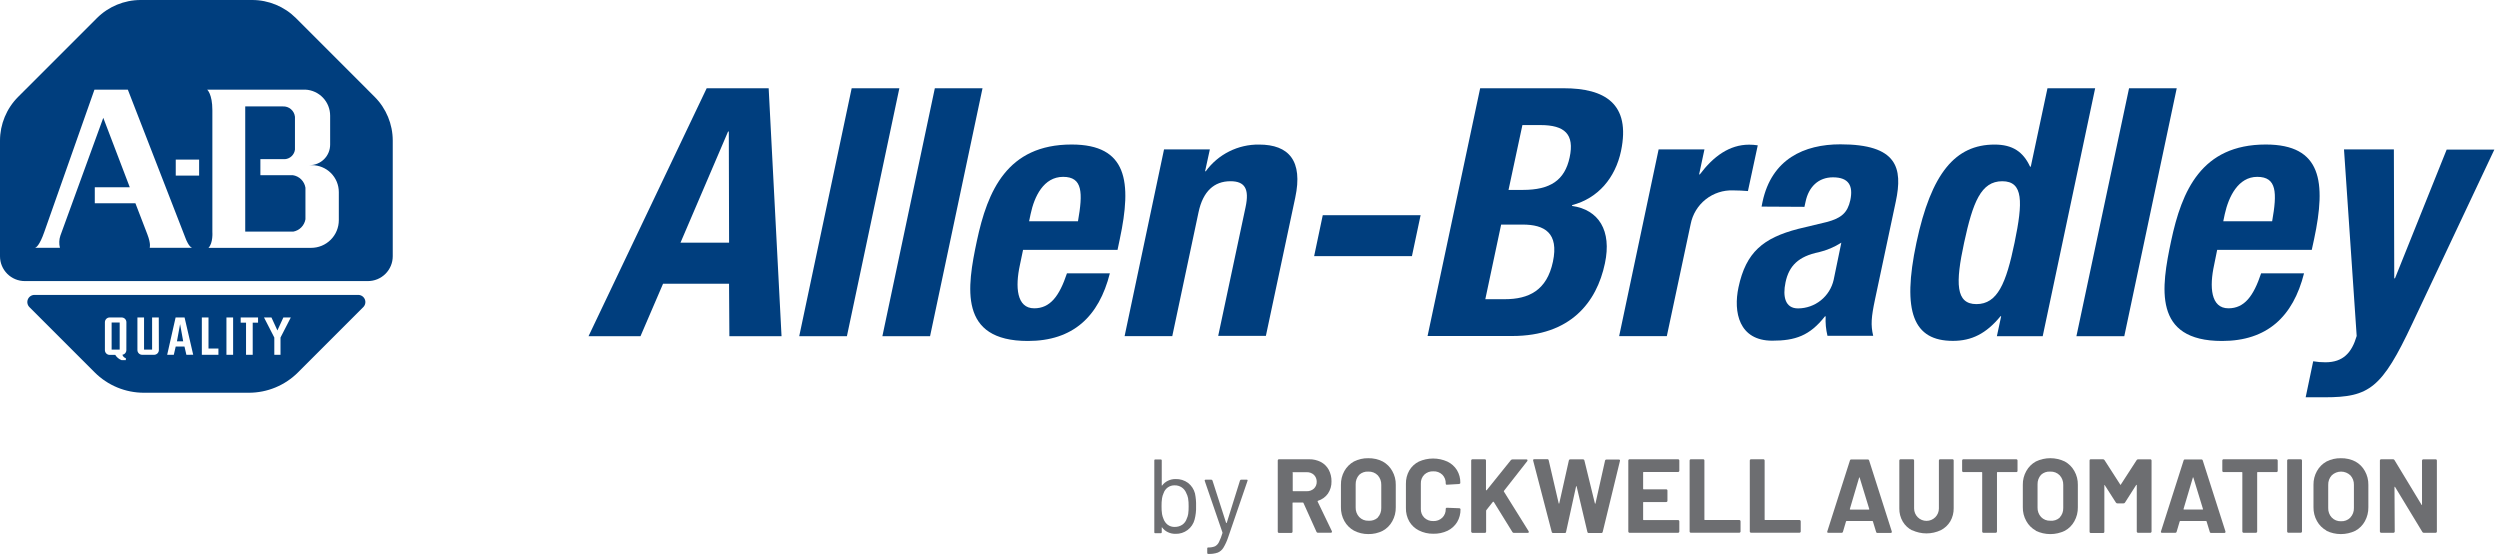 <svg width="343" height="76" viewBox="0 0 343 76" fill="none" xmlns="http://www.w3.org/2000/svg">
<path d="M96.957 12.109H105.461L107.227 46.126H100.07L100.025 38.93H90.971L87.876 46.126H80.746L96.957 12.109ZM93.365 33.291H100.031L99.992 18.042H99.894L93.365 33.291Z" fill="#003E7E"/>
<path d="M116.85 12.109H123.392L116.196 46.126H109.654L116.85 12.109Z" fill="#003E7E"/>
<path d="M128.259 12.109H134.801L127.605 46.126H121.063L128.259 12.109Z" fill="#003E7E"/>
<path d="M140.362 34.286L139.93 36.36C139.276 39.356 139.472 42.3 141.892 42.3C144.077 42.3 145.34 40.645 146.387 37.498H152.274C150.77 43.444 147.211 46.781 141.022 46.781C131.497 46.781 132.668 39.454 134.029 33.043C135.488 26.194 138.177 19.828 147.028 19.828C154.688 19.828 155.31 24.957 153.635 32.807L153.327 34.279L140.362 34.286ZM147.898 30.361C148.585 26.436 148.552 24.264 145.863 24.264C143.175 24.264 141.905 26.979 141.402 29.36L141.192 30.361H147.898Z" fill="#003E7E"/>
<path d="M159.706 20.495H165.992L165.338 23.498H165.43C166.267 22.347 167.368 21.414 168.641 20.777C169.914 20.139 171.32 19.816 172.744 19.835C176.832 19.835 178.788 22.059 177.709 27.109L173.679 46.081H167.137L170.892 28.418C171.435 25.892 170.781 24.865 168.818 24.865C166.581 24.865 165.05 26.246 164.442 29.105L160.837 46.113H154.296L159.706 20.495Z" fill="#003E7E"/>
<path d="M194.907 29.523L193.717 35.143H180.299L181.483 29.523H194.907Z" fill="#003E7E"/>
<path d="M203.078 12.109H214.552C220.165 12.109 223.763 14.209 222.403 20.724C221.624 24.388 219.276 27.207 215.691 28.143V28.254C219.335 28.771 221.16 31.623 220.192 36.144C219.066 41.482 215.468 46.1 207.468 46.1H195.862L203.078 12.109ZM206.97 26.056H208.933C212.688 26.056 214.683 24.748 215.357 21.588C216.031 18.428 214.703 17.159 211.347 17.159H208.874L206.97 26.056ZM203.785 41.05H206.454C209.725 41.05 212.224 39.866 213.061 35.908C213.898 31.95 211.91 30.812 208.907 30.812H205.956L203.785 41.05Z" fill="#003E7E"/>
<path d="M227.564 20.495H233.851L233.118 23.93H233.216C235.074 21.457 237.272 19.848 239.987 19.848C240.381 19.849 240.775 19.88 241.165 19.939L239.817 26.213C239.163 26.161 238.456 26.122 237.802 26.122C236.437 26.067 235.098 26.502 234.026 27.349C232.955 28.197 232.222 29.399 231.96 30.74L228.689 46.113H222.148L227.564 20.495Z" fill="#003E7E"/>
<path d="M241.688 28.346L241.819 27.692C243.075 21.804 247.549 19.802 252.495 19.802C260.306 19.802 261.084 23.021 260.103 27.652L257.244 41.115C256.741 43.497 256.649 44.596 257.002 46.074H250.729C250.517 45.201 250.433 44.302 250.48 43.405H250.382C248.289 46.074 246.293 46.742 243.153 46.742C238.574 46.742 237.796 42.816 238.522 39.415C239.549 34.593 241.91 32.657 246.692 31.407L250.591 30.472C252.665 29.936 253.483 29.164 253.862 27.469C254.274 25.507 253.673 24.329 251.481 24.329C249.486 24.329 248.151 25.638 247.726 27.666L247.569 28.379L241.688 28.346ZM252.632 33.291C251.686 33.897 250.644 34.339 249.551 34.6C246.764 35.169 245.443 36.464 244.972 38.747C244.56 40.71 244.933 42.313 246.692 42.313C247.831 42.309 248.935 41.919 249.823 41.206C250.711 40.492 251.33 39.499 251.579 38.388L252.632 33.291Z" fill="#003E7E"/>
<path d="M274.561 43.379H274.476C272.513 45.773 270.518 46.767 267.934 46.767C262.55 46.767 260.908 42.842 262.936 33.291C264.964 23.74 268.28 19.835 273.658 19.835C276.131 19.835 277.583 20.829 278.525 22.864H278.623L280.913 12.109H287.455L280.259 46.126H273.972L274.561 43.379ZM271.165 41.724C274.063 41.724 275.247 38.858 276.399 33.291C277.55 27.724 277.622 24.866 274.711 24.866C271.8 24.866 270.681 27.724 269.478 33.291C268.274 38.858 268.313 41.724 271.165 41.724Z" fill="#003E7E"/>
<path d="M292.106 12.109H298.648L291.452 46.126H284.884L292.106 12.109Z" fill="#003E7E"/>
<path d="M304.195 34.286L303.776 36.36C303.122 39.356 303.305 42.3 305.739 42.3C307.924 42.3 309.18 40.645 310.227 37.498H316.114C314.616 43.444 311.044 46.781 304.862 46.781C295.344 46.781 296.522 39.454 297.882 33.043C299.341 26.194 302.023 19.828 310.868 19.828C318.541 19.828 319.163 24.957 317.495 32.807L317.174 34.279L304.195 34.286ZM311.738 30.361C312.431 26.436 312.392 24.264 309.697 24.264C307.08 24.264 305.772 26.979 305.242 29.36L305.032 30.361H311.738Z" fill="#003E7E"/>
<path d="M317.37 49.567C317.926 49.663 318.488 49.709 319.052 49.705C321.472 49.705 322.663 48.397 323.337 46.1L321.596 20.496H328.439L328.492 38.191H328.59L335.681 20.528H342.223L330.958 44.413C326.797 53.27 325.07 54.507 318.967 54.507H316.337L317.37 49.567Z" fill="#003E7E"/>
<path d="M25.134 46.833L24.709 44.471L24.277 46.833H25.134Z" fill="#003E7E"/>
<path d="M16.42 44.249H15.315V47.965H16.42V44.249Z" fill="#003E7E"/>
<path d="M49.155 40.461H4.73C4.536 40.461 4.346 40.519 4.185 40.627C4.024 40.735 3.898 40.888 3.824 41.067C3.75 41.246 3.73 41.443 3.768 41.634C3.806 41.824 3.899 41.999 4.036 42.136L12.986 51.085C13.873 51.973 14.926 52.677 16.086 53.158C17.245 53.638 18.488 53.885 19.743 53.885H34.135C35.39 53.885 36.633 53.638 37.793 53.158C38.952 52.677 40.006 51.973 40.893 51.085L49.842 42.136C49.979 41.999 50.072 41.825 50.11 41.635C50.148 41.446 50.129 41.249 50.056 41.07C49.982 40.891 49.858 40.738 49.698 40.63C49.537 40.521 49.349 40.463 49.155 40.461ZM17.336 48.024C17.338 48.179 17.285 48.331 17.185 48.451C17.085 48.571 16.946 48.651 16.793 48.678C16.828 48.788 16.889 48.888 16.971 48.968C17.053 49.049 17.153 49.109 17.264 49.142V49.41H16.675C16.316 49.272 16.013 49.019 15.812 48.691H15.046C14.873 48.691 14.706 48.622 14.584 48.499C14.461 48.377 14.392 48.21 14.392 48.037V44.21C14.392 44.124 14.409 44.039 14.442 43.959C14.475 43.88 14.523 43.808 14.584 43.747C14.644 43.686 14.716 43.638 14.796 43.605C14.875 43.572 14.96 43.556 15.046 43.556H16.688C16.774 43.556 16.859 43.572 16.939 43.605C17.018 43.638 17.09 43.686 17.151 43.747C17.212 43.808 17.26 43.88 17.293 43.959C17.325 44.039 17.342 44.124 17.342 44.21L17.336 48.024ZM21.797 48.024C21.797 48.197 21.728 48.363 21.606 48.486C21.483 48.609 21.317 48.678 21.143 48.678H19.508C19.334 48.678 19.168 48.609 19.045 48.486C18.922 48.363 18.854 48.197 18.854 48.024V43.556H19.763V47.965H20.868V43.556H21.784L21.797 48.024ZM25.572 48.678L25.31 47.546H24.107L23.845 48.678H22.936L24.093 43.556H25.323L26.507 48.671L25.572 48.678ZM29.968 48.678H27.692V43.556H28.607V47.821H29.968V48.678ZM31.983 48.678H31.067V43.556H31.983V48.678ZM35.404 44.269H34.672V48.678H33.756V44.269H33.023V43.556H35.404V44.269ZM38.486 46.31V48.678H37.635V46.31L36.222 43.556H37.243L38.06 45.335L38.878 43.556H39.899L38.486 46.31Z" fill="#003E7E"/>
<path d="M40.173 24.035H35.725V21.837H39.1C39.444 21.808 39.767 21.663 40.016 21.424C40.264 21.186 40.424 20.87 40.468 20.528V16.027C40.426 15.622 40.231 15.248 39.922 14.983C39.612 14.717 39.213 14.581 38.806 14.601H33.645V31.78H40.232C40.651 31.703 41.037 31.5 41.336 31.197C41.636 30.893 41.835 30.506 41.907 30.086V25.755C41.838 25.322 41.633 24.921 41.322 24.612C41.01 24.302 40.608 24.1 40.173 24.035Z" fill="#003E7E"/>
<path d="M51.406 13.293L40.599 2.479C39.007 0.894 36.853 0.003 34.606 0H19.292C17.045 0.003 14.891 0.894 13.3 2.479L2.486 13.293C0.896 14.885 0.003 17.042 0 19.292V35.162C2.45205e-07 35.61 0.088 36.053 0.26 36.466C0.431 36.879 0.682 37.254 0.999 37.57C1.315 37.886 1.691 38.136 2.105 38.307C2.518 38.478 2.961 38.565 3.408 38.564H50.477C50.924 38.564 51.368 38.476 51.781 38.305C52.195 38.133 52.57 37.882 52.887 37.566C53.203 37.249 53.454 36.874 53.626 36.46C53.797 36.047 53.885 35.603 53.885 35.156V19.292C53.884 17.043 52.993 14.886 51.406 13.293ZM20.535 33.998C20.535 33.998 20.751 33.533 20.214 32.14L18.579 27.888H13.005V25.696H17.807L14.17 16.165L8.282 32.336C8.103 32.873 8.082 33.45 8.223 33.998H4.776C4.939 33.998 5.43 33.691 6.084 31.806L12.959 12.299H17.539L25.507 32.814C25.507 32.814 25.912 33.861 26.351 33.998H20.535ZM27.319 24.094H24.113V21.896H27.319V24.094ZM46.486 30.21C46.486 30.709 46.388 31.202 46.197 31.662C46.007 32.123 45.727 32.541 45.375 32.893C45.023 33.245 44.604 33.525 44.144 33.716C43.684 33.906 43.19 34.005 42.692 34.005H28.601C29.255 33.35 29.137 31.813 29.137 31.813V15.118C29.137 12.887 28.424 12.299 28.424 12.299H41.907C42.821 12.346 43.682 12.742 44.313 13.405C44.943 14.069 45.295 14.949 45.296 15.864V19.835C45.297 20.206 45.224 20.573 45.083 20.916C44.942 21.259 44.734 21.57 44.472 21.833C44.21 22.095 43.899 22.304 43.557 22.446C43.214 22.588 42.847 22.661 42.476 22.661H42.777C43.264 22.659 43.746 22.753 44.196 22.939C44.645 23.123 45.054 23.395 45.399 23.739C45.744 24.082 46.017 24.49 46.204 24.94C46.39 25.389 46.486 25.871 46.486 26.357V30.21Z" fill="#003E7E"/>
<path d="M164.102 69.455C164.124 70.07 164.055 70.685 163.899 71.28C163.751 71.856 163.411 72.364 162.935 72.72C162.46 73.077 161.877 73.261 161.282 73.242C160.918 73.25 160.557 73.171 160.229 73.013C159.914 72.866 159.641 72.641 159.438 72.359C159.438 72.359 159.438 72.359 159.392 72.359C159.346 72.359 159.392 72.359 159.392 72.392V73.013C159.394 73.033 159.392 73.052 159.385 73.071C159.379 73.089 159.368 73.106 159.354 73.12C159.34 73.133 159.324 73.144 159.305 73.15C159.287 73.157 159.267 73.159 159.248 73.157H158.509C158.49 73.16 158.47 73.157 158.452 73.151C158.434 73.144 158.417 73.134 158.404 73.12C158.391 73.106 158.381 73.089 158.375 73.07C158.369 73.052 158.368 73.032 158.371 73.013V63.181C158.371 63.083 158.417 63.037 158.509 63.037H159.248C159.267 63.035 159.287 63.037 159.305 63.044C159.324 63.05 159.34 63.061 159.354 63.075C159.368 63.089 159.379 63.105 159.385 63.124C159.392 63.142 159.394 63.162 159.392 63.181V66.576C159.388 66.582 159.387 66.589 159.387 66.596C159.387 66.603 159.388 66.609 159.392 66.615C159.392 66.615 159.424 66.615 159.444 66.615C159.649 66.334 159.921 66.109 160.236 65.961C160.564 65.801 160.924 65.721 161.289 65.726C161.904 65.705 162.507 65.892 163.003 66.256C163.47 66.619 163.804 67.128 163.952 67.701C164.071 68.278 164.121 68.866 164.102 69.455ZM163.022 70.514C163.068 70.163 163.087 69.809 163.081 69.455C163.089 69.085 163.063 68.715 163.003 68.349C162.954 68.1 162.868 67.859 162.748 67.636C162.628 67.328 162.418 67.064 162.146 66.877C161.853 66.679 161.505 66.578 161.151 66.589C160.813 66.58 160.482 66.684 160.209 66.884C159.942 67.079 159.743 67.354 159.64 67.669C159.539 67.889 159.468 68.123 159.431 68.362C159.379 68.724 159.357 69.089 159.365 69.455C159.358 69.814 159.38 70.172 159.431 70.528C159.47 70.753 159.536 70.972 159.627 71.182C159.737 71.502 159.937 71.784 160.203 71.993C160.48 72.198 160.819 72.304 161.164 72.294C161.536 72.302 161.901 72.197 162.211 71.993C162.5 71.793 162.714 71.503 162.819 71.169C162.918 70.962 162.987 70.741 163.022 70.514Z" fill="#6D6E71"/>
<path d="M165.633 75.833V75.257C165.629 75.237 165.631 75.217 165.637 75.198C165.643 75.179 165.653 75.162 165.667 75.148C165.681 75.134 165.699 75.123 165.718 75.117C165.737 75.111 165.757 75.11 165.777 75.113H165.829C166.129 75.117 166.427 75.061 166.706 74.95C166.935 74.82 167.12 74.624 167.235 74.387C167.433 73.986 167.595 73.568 167.72 73.138C167.72 73.098 167.72 73.072 167.72 73.053L165.286 65.968V65.909C165.286 65.843 165.325 65.811 165.41 65.811H166.176C166.214 65.809 166.252 65.819 166.284 65.84C166.316 65.861 166.34 65.892 166.352 65.928L168.223 71.744C168.229 71.749 168.236 71.751 168.243 71.751C168.25 71.751 168.257 71.749 168.263 71.744C168.27 71.748 168.278 71.749 168.285 71.749C168.293 71.749 168.301 71.748 168.308 71.744L170.127 65.928C170.137 65.892 170.16 65.861 170.191 65.839C170.222 65.818 170.26 65.808 170.297 65.811H171.049C171.154 65.811 171.193 65.863 171.161 65.968L168.498 73.733C168.334 74.231 168.115 74.71 167.844 75.159C167.665 75.451 167.4 75.68 167.085 75.813C166.675 75.954 166.242 76.016 165.809 75.996H165.711C165.666 75.977 165.633 75.931 165.633 75.833Z" fill="#6D6E71"/>
<path d="M180.633 72.994L178.834 69.003C178.827 68.986 178.816 68.971 178.801 68.961C178.785 68.95 178.767 68.945 178.749 68.945H177.408C177.398 68.943 177.388 68.945 177.379 68.948C177.37 68.951 177.362 68.956 177.355 68.963C177.348 68.97 177.343 68.978 177.339 68.988C177.336 68.997 177.335 69.007 177.336 69.016V72.942C177.337 72.964 177.334 72.987 177.326 73.008C177.318 73.03 177.306 73.049 177.29 73.066C177.257 73.098 177.212 73.117 177.166 73.118H175.478C175.456 73.118 175.434 73.113 175.414 73.104C175.394 73.095 175.375 73.082 175.36 73.066C175.342 73.051 175.328 73.032 175.319 73.01C175.31 72.989 175.306 72.965 175.308 72.942V63.181C175.307 63.158 175.312 63.135 175.321 63.113C175.33 63.092 175.343 63.072 175.36 63.057C175.376 63.041 175.394 63.029 175.414 63.022C175.435 63.014 175.456 63.01 175.478 63.011H179.599C180.163 62.999 180.72 63.128 181.222 63.384C181.679 63.625 182.055 63.996 182.301 64.45C182.561 64.941 182.692 65.491 182.681 66.046C182.697 66.644 182.526 67.233 182.19 67.728C181.855 68.196 181.374 68.541 180.823 68.709C180.803 68.718 180.788 68.733 180.78 68.752C180.771 68.772 180.77 68.793 180.777 68.814L182.74 72.889C182.746 72.917 182.746 72.946 182.74 72.974C182.74 73.052 182.687 73.092 182.583 73.092H180.81C180.774 73.091 180.74 73.082 180.709 73.065C180.678 73.047 180.652 73.023 180.633 72.994ZM177.362 64.856V67.316C177.362 67.368 177.362 67.394 177.434 67.394H179.285C179.649 67.406 180.002 67.277 180.273 67.034C180.398 66.912 180.496 66.765 180.562 66.603C180.627 66.441 180.658 66.267 180.653 66.092C180.655 65.918 180.623 65.745 180.558 65.583C180.493 65.421 180.396 65.274 180.273 65.15C180.005 64.903 179.65 64.771 179.285 64.784H177.395C177.379 64.782 177.364 64.785 177.35 64.793C177.337 64.802 177.327 64.815 177.323 64.83L177.362 64.856Z" fill="#6D6E71"/>
<path d="M185.755 72.798C185.205 72.493 184.751 72.04 184.447 71.489C184.125 70.907 183.962 70.251 183.976 69.586V66.517C183.963 65.857 184.125 65.204 184.447 64.627C184.753 64.078 185.206 63.625 185.755 63.319C186.363 63.011 187.037 62.855 187.718 62.867C188.41 62.852 189.095 63.007 189.713 63.319C190.264 63.622 190.718 64.076 191.021 64.627C191.348 65.203 191.513 65.856 191.499 66.517V69.599C191.513 70.269 191.348 70.93 191.021 71.516C190.72 72.068 190.266 72.523 189.713 72.824C189.095 73.135 188.41 73.29 187.718 73.275C187.034 73.279 186.361 73.115 185.755 72.798ZM189.026 71.005C189.353 70.649 189.526 70.18 189.51 69.697V66.524C189.525 66.043 189.354 65.574 189.033 65.216C188.864 65.042 188.66 64.906 188.434 64.818C188.208 64.73 187.966 64.692 187.724 64.705C187.498 64.69 187.271 64.721 187.058 64.797C186.844 64.872 186.648 64.99 186.481 65.144C186.157 65.501 185.984 65.97 185.997 66.452V69.625C185.981 70.108 186.155 70.577 186.481 70.933C186.646 71.104 186.844 71.238 187.064 71.326C187.284 71.414 187.52 71.454 187.757 71.444C187.984 71.463 188.213 71.436 188.43 71.365C188.647 71.294 188.847 71.181 189.02 71.031L189.026 71.005Z" fill="#6D6E71"/>
<path d="M194.659 72.771C194.113 72.496 193.659 72.069 193.35 71.541C193.036 70.983 192.878 70.35 192.892 69.71V66.386C192.878 65.746 193.036 65.113 193.35 64.555C193.659 64.029 194.113 63.604 194.659 63.331C195.276 63.053 195.945 62.909 196.621 62.909C197.298 62.909 197.967 63.053 198.584 63.331C199.122 63.587 199.576 63.991 199.892 64.496C200.209 65.025 200.37 65.632 200.357 66.249C200.357 66.334 200.298 66.386 200.187 66.406L198.499 66.504C198.401 66.504 198.355 66.452 198.355 66.347C198.365 66.122 198.329 65.897 198.248 65.686C198.167 65.475 198.043 65.284 197.884 65.124C197.721 64.968 197.527 64.847 197.316 64.768C197.105 64.689 196.879 64.655 196.654 64.666C196.427 64.654 196.199 64.689 195.985 64.767C195.772 64.846 195.576 64.967 195.411 65.124C195.252 65.284 195.128 65.475 195.047 65.686C194.966 65.897 194.929 66.122 194.94 66.347V69.821C194.93 70.043 194.967 70.265 195.048 70.472C195.129 70.68 195.253 70.868 195.411 71.025C195.576 71.182 195.771 71.304 195.985 71.384C196.199 71.464 196.426 71.499 196.654 71.489C196.88 71.499 197.105 71.463 197.317 71.383C197.528 71.303 197.721 71.181 197.884 71.025C198.042 70.868 198.165 70.68 198.247 70.472C198.328 70.265 198.365 70.043 198.355 69.821C198.355 69.71 198.414 69.664 198.525 69.664L200.213 69.729C200.256 69.731 200.298 69.747 200.33 69.775C200.347 69.786 200.36 69.8 200.369 69.818C200.378 69.835 200.383 69.854 200.383 69.873C200.394 70.492 200.233 71.101 199.918 71.633C199.603 72.144 199.149 72.554 198.61 72.817C197.997 73.105 197.325 73.246 196.647 73.229C195.957 73.24 195.275 73.083 194.659 72.771Z" fill="#6D6E71"/>
<path d="M201.901 73.046C201.882 73.031 201.868 73.012 201.859 72.99C201.85 72.969 201.846 72.945 201.848 72.922V63.181C201.848 63.158 201.852 63.135 201.861 63.113C201.87 63.092 201.884 63.072 201.901 63.057C201.916 63.041 201.934 63.029 201.955 63.021C201.975 63.014 201.997 63.01 202.018 63.011H203.706C203.729 63.009 203.752 63.012 203.773 63.02C203.795 63.028 203.815 63.04 203.831 63.056C203.847 63.072 203.859 63.092 203.867 63.114C203.875 63.135 203.878 63.158 203.876 63.181V67.211C203.876 67.243 203.876 67.263 203.909 67.263C203.941 67.263 203.941 67.263 203.968 67.263L207.291 63.129C207.318 63.098 207.351 63.073 207.388 63.056C207.425 63.039 207.466 63.03 207.507 63.031H209.41C209.482 63.031 209.535 63.031 209.554 63.096C209.565 63.12 209.571 63.145 209.571 63.171C209.571 63.197 209.565 63.223 209.554 63.246L206.342 67.348C206.332 67.364 206.326 67.382 206.326 67.4C206.326 67.419 206.332 67.437 206.342 67.453L209.744 72.909C209.747 72.941 209.747 72.974 209.744 73.007C209.744 73.079 209.698 73.111 209.6 73.111H207.703C207.661 73.115 207.619 73.106 207.583 73.085C207.547 73.064 207.518 73.032 207.5 72.994L204.936 68.846C204.929 68.843 204.921 68.841 204.913 68.841C204.905 68.841 204.897 68.843 204.89 68.846C204.871 68.839 204.85 68.839 204.831 68.846L203.929 69.984C203.912 70.01 203.901 70.039 203.896 70.07V72.935C203.897 72.958 203.894 72.98 203.886 73.002C203.878 73.023 203.866 73.043 203.85 73.059C203.817 73.091 203.772 73.11 203.726 73.112H202.038C202.011 73.113 201.985 73.107 201.961 73.096C201.937 73.084 201.916 73.067 201.901 73.046Z" fill="#6D6E71"/>
<path d="M212.891 72.954L210.346 63.181V63.129C210.346 63.037 210.405 62.998 210.509 62.998H212.295C212.338 62.995 212.38 63.009 212.414 63.035C212.448 63.062 212.471 63.1 212.479 63.142L213.846 69.029C213.846 69.069 213.846 69.088 213.892 69.088C213.937 69.088 213.924 69.088 213.937 69.029L215.246 63.181C215.254 63.136 215.277 63.096 215.312 63.068C215.346 63.039 215.39 63.023 215.435 63.024H217.176C217.221 63.02 217.266 63.032 217.304 63.058C217.341 63.084 217.367 63.123 217.378 63.168L218.817 69.055C218.817 69.055 218.817 69.101 218.863 69.101C218.909 69.101 218.896 69.101 218.903 69.055L220.211 63.207C220.217 63.162 220.24 63.121 220.275 63.092C220.31 63.063 220.355 63.048 220.401 63.05H222.095C222.232 63.05 222.285 63.109 222.258 63.233L219.89 72.987C219.88 73.03 219.854 73.069 219.818 73.095C219.782 73.121 219.738 73.134 219.694 73.131H217.98C217.936 73.134 217.893 73.121 217.859 73.094C217.824 73.068 217.8 73.03 217.79 72.987L216.318 66.753C216.318 66.714 216.305 66.694 216.279 66.694C216.279 66.694 216.246 66.694 216.233 66.753L214.866 72.974C214.864 72.996 214.858 73.018 214.848 73.038C214.838 73.058 214.824 73.076 214.807 73.091C214.79 73.105 214.77 73.116 214.749 73.123C214.728 73.13 214.705 73.133 214.683 73.131H213.08C213.032 73.13 212.987 73.111 212.952 73.079C212.917 73.046 212.896 73.002 212.891 72.954Z" fill="#6D6E71"/>
<path d="M230.351 64.705C230.337 64.722 230.319 64.736 230.298 64.745C230.278 64.754 230.256 64.759 230.233 64.758H225.51C225.5 64.757 225.491 64.758 225.481 64.761C225.472 64.764 225.464 64.769 225.457 64.776C225.45 64.783 225.445 64.792 225.441 64.801C225.438 64.81 225.437 64.82 225.438 64.829V67.06C225.438 67.113 225.438 67.132 225.51 67.132H228.604C228.651 67.133 228.696 67.151 228.729 67.185C228.745 67.201 228.757 67.221 228.765 67.242C228.773 67.263 228.776 67.286 228.774 67.309V68.703C228.776 68.725 228.773 68.748 228.765 68.769C228.757 68.791 228.745 68.81 228.729 68.827C228.696 68.86 228.651 68.879 228.604 68.879H225.51C225.458 68.879 225.438 68.879 225.438 68.951V71.28C225.438 71.332 225.438 71.352 225.51 71.352H230.233C230.255 71.352 230.277 71.357 230.297 71.366C230.318 71.375 230.336 71.388 230.351 71.404C230.368 71.42 230.382 71.439 230.391 71.461C230.4 71.482 230.404 71.505 230.403 71.529V72.922C230.405 72.946 230.402 72.969 230.393 72.991C230.383 73.013 230.369 73.032 230.351 73.047C230.336 73.063 230.318 73.076 230.297 73.085C230.277 73.094 230.255 73.099 230.233 73.099H223.58C223.533 73.099 223.489 73.08 223.455 73.047C223.422 73.014 223.404 72.969 223.404 72.922V63.182C223.405 63.135 223.424 63.091 223.456 63.057C223.472 63.041 223.492 63.029 223.513 63.021C223.535 63.013 223.558 63.01 223.58 63.012H230.233C230.255 63.011 230.277 63.014 230.297 63.022C230.317 63.03 230.336 63.042 230.351 63.057C230.368 63.073 230.382 63.092 230.391 63.114C230.4 63.135 230.404 63.158 230.404 63.182V64.582C230.406 64.605 230.402 64.629 230.393 64.65C230.384 64.672 230.369 64.69 230.351 64.705Z" fill="#6D6E71"/>
<path d="M231.869 73.046C231.852 73.03 231.839 73.011 231.83 72.989C231.821 72.968 231.816 72.945 231.816 72.922V63.181C231.818 63.135 231.837 63.09 231.869 63.057C231.884 63.041 231.902 63.029 231.923 63.021C231.943 63.014 231.965 63.01 231.986 63.011H233.674C233.697 63.009 233.72 63.012 233.742 63.02C233.763 63.028 233.783 63.04 233.799 63.056C233.815 63.072 233.828 63.092 233.835 63.114C233.843 63.135 233.846 63.158 233.844 63.181V71.273C233.843 71.283 233.844 71.293 233.848 71.302C233.851 71.311 233.856 71.32 233.863 71.326C233.87 71.333 233.878 71.338 233.887 71.342C233.897 71.345 233.906 71.346 233.916 71.345H238.626C238.673 71.345 238.718 71.364 238.751 71.397C238.784 71.43 238.803 71.475 238.803 71.522V72.915C238.803 72.938 238.799 72.961 238.79 72.983C238.781 73.004 238.767 73.023 238.751 73.04C238.718 73.073 238.673 73.091 238.626 73.092H231.986C231.965 73.092 231.943 73.089 231.923 73.081C231.903 73.073 231.884 73.061 231.869 73.046Z" fill="#6D6E71"/>
<path d="M240.124 73.046C240.108 73.03 240.094 73.011 240.085 72.989C240.076 72.968 240.072 72.945 240.072 72.922V63.181C240.074 63.135 240.092 63.09 240.124 63.057C240.141 63.041 240.16 63.028 240.182 63.021C240.203 63.013 240.226 63.009 240.249 63.011H241.93C241.953 63.009 241.976 63.013 241.997 63.021C242.018 63.028 242.038 63.041 242.054 63.057C242.086 63.09 242.105 63.135 242.107 63.181V71.273C242.107 71.326 242.107 71.345 242.179 71.345H246.882C246.905 71.345 246.928 71.35 246.95 71.359C246.971 71.368 246.99 71.381 247.006 71.398C247.04 71.43 247.058 71.475 247.059 71.522V72.915C247.059 72.962 247.04 73.007 247.007 73.04C246.974 73.073 246.929 73.092 246.882 73.092H240.229C240.19 73.089 240.153 73.073 240.124 73.046Z" fill="#6D6E71"/>
<path d="M257.395 72.954L256.963 71.541C256.963 71.502 256.917 71.483 256.891 71.483H253.346C253.346 71.483 253.293 71.483 253.274 71.541L252.855 72.954C252.846 72.996 252.823 73.033 252.789 73.059C252.756 73.086 252.714 73.099 252.672 73.098H250.84C250.816 73.1 250.792 73.095 250.769 73.086C250.746 73.077 250.726 73.064 250.709 73.046C250.697 73.023 250.691 72.997 250.691 72.971C250.691 72.945 250.697 72.919 250.709 72.896L253.81 63.181C253.818 63.139 253.841 63.101 253.875 63.075C253.908 63.048 253.95 63.035 253.993 63.037H256.257C256.3 63.036 256.342 63.049 256.377 63.076C256.411 63.102 256.436 63.139 256.446 63.181L259.554 72.915C259.56 72.939 259.56 72.964 259.554 72.987C259.554 73.072 259.501 73.118 259.397 73.118H257.565C257.522 73.115 257.481 73.097 257.45 73.067C257.419 73.037 257.4 72.997 257.395 72.954ZM253.862 69.913H256.401C256.459 69.913 256.473 69.913 256.459 69.828L255.151 65.549C255.151 65.51 255.151 65.497 255.112 65.497C255.073 65.497 255.112 65.497 255.066 65.549L253.803 69.828C253.784 69.886 253.803 69.913 253.862 69.913Z" fill="#6D6E71"/>
<path d="M262.367 72.778C261.822 72.507 261.367 72.085 261.058 71.561C260.738 71.014 260.575 70.389 260.587 69.755V63.181C260.589 63.135 260.608 63.09 260.64 63.057C260.655 63.041 260.673 63.029 260.694 63.021C260.714 63.014 260.736 63.01 260.757 63.011H262.445C262.468 63.01 262.491 63.013 262.512 63.021C262.533 63.029 262.553 63.041 262.569 63.057C262.6 63.091 262.616 63.135 262.615 63.181V69.762C262.615 69.986 262.659 70.207 262.744 70.413C262.83 70.62 262.955 70.807 263.113 70.966C263.271 71.124 263.459 71.249 263.665 71.335C263.871 71.42 264.093 71.464 264.316 71.464C264.54 71.464 264.761 71.42 264.967 71.335C265.174 71.249 265.361 71.124 265.519 70.966C265.677 70.807 265.802 70.62 265.888 70.413C265.973 70.207 266.017 69.986 266.017 69.762V63.181C266.019 63.135 266.037 63.09 266.069 63.057C266.085 63.041 266.103 63.029 266.123 63.021C266.144 63.014 266.165 63.01 266.187 63.011H267.875C267.898 63.009 267.921 63.012 267.942 63.02C267.964 63.028 267.983 63.04 268 63.056C268.016 63.072 268.028 63.092 268.036 63.114C268.044 63.135 268.047 63.158 268.045 63.181V69.723C268.056 70.356 267.896 70.98 267.581 71.528C267.269 72.05 266.815 72.472 266.272 72.745C265.658 73.033 264.988 73.183 264.31 73.183C263.631 73.183 262.961 73.033 262.347 72.745L262.367 72.778Z" fill="#6D6E71"/>
<path d="M276.759 63.063C276.789 63.097 276.805 63.142 276.804 63.188V64.6C276.806 64.623 276.803 64.646 276.796 64.668C276.788 64.689 276.775 64.709 276.759 64.725C276.743 64.742 276.723 64.754 276.702 64.762C276.68 64.77 276.657 64.773 276.634 64.771H274.057C274.047 64.77 274.037 64.771 274.028 64.774C274.019 64.777 274.011 64.782 274.004 64.789C273.997 64.796 273.992 64.805 273.988 64.814C273.985 64.823 273.984 64.833 273.985 64.843V72.922C273.985 72.969 273.966 73.013 273.933 73.047C273.9 73.08 273.855 73.098 273.808 73.098H272.127C272.08 73.098 272.036 73.079 272.003 73.046C271.987 73.029 271.975 73.01 271.967 72.989C271.959 72.967 271.956 72.944 271.957 72.921V64.842C271.958 64.833 271.957 64.823 271.954 64.814C271.95 64.805 271.945 64.796 271.938 64.789C271.931 64.782 271.923 64.777 271.914 64.774C271.905 64.77 271.895 64.769 271.885 64.77H269.38C269.357 64.772 269.334 64.769 269.313 64.761C269.291 64.753 269.272 64.74 269.255 64.725C269.222 64.692 269.203 64.647 269.203 64.6V63.181C269.204 63.134 269.223 63.09 269.255 63.056C269.272 63.041 269.291 63.028 269.313 63.02C269.334 63.012 269.357 63.009 269.38 63.011H276.634C276.658 63.01 276.681 63.015 276.702 63.024C276.723 63.033 276.743 63.046 276.759 63.063Z" fill="#6D6E71"/>
<path d="M279.317 72.797C278.764 72.496 278.309 72.042 278.008 71.489C277.681 70.909 277.516 70.251 277.531 69.585V66.517C277.517 65.856 277.682 65.203 278.008 64.627C278.312 64.076 278.765 63.622 279.317 63.318C279.937 63.019 280.617 62.864 281.305 62.864C281.994 62.864 282.674 63.019 283.294 63.318C283.845 63.622 284.299 64.076 284.602 64.627C284.929 65.203 285.094 65.856 285.08 66.517V69.599C285.094 70.269 284.929 70.93 284.602 71.515C284.301 72.068 283.847 72.523 283.294 72.824C282.674 73.123 281.994 73.278 281.305 73.278C280.617 73.278 279.937 73.123 279.317 72.824V72.797ZM282.588 71.005C282.751 70.83 282.879 70.624 282.963 70.4C283.047 70.175 283.086 69.936 283.078 69.697V66.524C283.091 66.042 282.918 65.573 282.594 65.216C282.425 65.041 282.221 64.906 281.995 64.818C281.77 64.73 281.528 64.691 281.286 64.705C281.057 64.688 280.828 64.718 280.612 64.794C280.396 64.869 280.198 64.988 280.03 65.144C279.708 65.502 279.537 65.971 279.552 66.452V69.625C279.534 70.106 279.706 70.576 280.03 70.933C280.194 71.104 280.393 71.238 280.613 71.326C280.832 71.414 281.069 71.454 281.305 71.443C281.535 71.465 281.766 71.44 281.986 71.369C282.205 71.298 282.408 71.183 282.581 71.031L282.588 71.005Z" fill="#6D6E71"/>
<path d="M293.336 63.017H295.023C295.045 63.017 295.067 63.02 295.087 63.028C295.107 63.036 295.126 63.048 295.141 63.063C295.173 63.097 295.192 63.141 295.193 63.188V72.922C295.194 72.945 295.189 72.968 295.18 72.989C295.171 73.011 295.158 73.03 295.141 73.046C295.126 73.062 295.108 73.076 295.088 73.085C295.067 73.094 295.046 73.098 295.023 73.099H293.336C293.313 73.098 293.292 73.094 293.271 73.085C293.251 73.076 293.233 73.062 293.218 73.046C293.2 73.031 293.185 73.012 293.176 72.99C293.167 72.969 293.163 72.945 293.165 72.922V66.576C293.165 66.537 293.165 66.517 293.133 66.517C293.1 66.517 293.133 66.517 293.074 66.557L291.55 68.951C291.529 68.986 291.5 69.015 291.464 69.035C291.428 69.055 291.388 69.064 291.347 69.062H290.496C290.457 69.063 290.418 69.053 290.383 69.033C290.349 69.014 290.32 68.985 290.3 68.951L288.769 66.557C288.769 66.557 288.73 66.517 288.717 66.557C288.704 66.596 288.717 66.557 288.717 66.622V72.955C288.719 72.978 288.715 73 288.707 73.022C288.699 73.043 288.687 73.063 288.671 73.079C288.638 73.111 288.593 73.13 288.547 73.132H286.859C286.813 73.13 286.768 73.111 286.735 73.079C286.719 73.063 286.707 73.043 286.699 73.022C286.691 73 286.688 72.978 286.689 72.955V63.181C286.687 63.158 286.69 63.135 286.698 63.114C286.706 63.092 286.718 63.073 286.734 63.056C286.751 63.04 286.77 63.028 286.792 63.02C286.813 63.012 286.836 63.009 286.859 63.011H288.534C288.574 63.011 288.614 63.022 288.649 63.041C288.685 63.06 288.715 63.088 288.737 63.122L290.895 66.478C290.895 66.537 290.954 66.537 290.981 66.478L293.152 63.122C293.173 63.092 293.2 63.067 293.232 63.049C293.264 63.031 293.299 63.02 293.336 63.017Z" fill="#6D6E71"/>
<path d="M303.175 72.954L302.743 71.541C302.743 71.502 302.697 71.483 302.671 71.483H299.125C299.125 71.483 299.073 71.483 299.053 71.541L298.635 72.954C298.626 72.996 298.602 73.033 298.569 73.059C298.535 73.085 298.494 73.099 298.451 73.098H296.62C296.595 73.1 296.571 73.095 296.549 73.086C296.526 73.077 296.506 73.064 296.489 73.046C296.477 73.023 296.471 72.997 296.471 72.971C296.471 72.945 296.477 72.919 296.489 72.896L299.59 63.181C299.596 63.138 299.619 63.099 299.653 63.073C299.687 63.046 299.73 63.033 299.773 63.037H302.036C302.079 63.035 302.121 63.048 302.155 63.075C302.189 63.101 302.212 63.139 302.22 63.181L305.333 72.915C305.337 72.939 305.337 72.963 305.333 72.987C305.333 73.072 305.281 73.118 305.176 73.118H303.345C303.302 73.115 303.261 73.097 303.23 73.067C303.199 73.037 303.179 72.997 303.175 72.954ZM299.655 69.912H302.193C302.246 69.912 302.265 69.912 302.246 69.827L300.937 65.549C300.937 65.51 300.937 65.497 300.898 65.497C300.859 65.497 300.865 65.497 300.852 65.549L299.583 69.827C299.564 69.886 299.583 69.912 299.655 69.912Z" fill="#6D6E71"/>
<path d="M312.451 63.063C312.468 63.079 312.482 63.098 312.491 63.12C312.5 63.141 312.504 63.164 312.503 63.188V64.601C312.504 64.624 312.5 64.647 312.491 64.669C312.482 64.69 312.468 64.709 312.451 64.725C312.436 64.74 312.417 64.752 312.397 64.76C312.377 64.768 312.355 64.772 312.333 64.771H309.756C309.746 64.77 309.736 64.771 309.727 64.774C309.718 64.777 309.71 64.783 309.703 64.79C309.696 64.796 309.69 64.805 309.687 64.814C309.684 64.823 309.683 64.833 309.684 64.843V72.922C309.684 72.969 309.665 73.013 309.632 73.047C309.599 73.08 309.554 73.098 309.507 73.098H307.826C307.779 73.098 307.734 73.08 307.701 73.047C307.668 73.013 307.649 72.969 307.649 72.922V64.843C307.65 64.833 307.649 64.823 307.646 64.814C307.643 64.805 307.637 64.796 307.631 64.79C307.624 64.783 307.615 64.777 307.606 64.774C307.597 64.771 307.587 64.77 307.577 64.771H305.072C305.05 64.772 305.028 64.768 305.008 64.76C304.988 64.752 304.969 64.74 304.954 64.725C304.937 64.709 304.923 64.69 304.914 64.669C304.905 64.647 304.901 64.624 304.902 64.601V63.181C304.901 63.158 304.905 63.135 304.915 63.113C304.924 63.092 304.937 63.072 304.954 63.057C304.969 63.041 304.988 63.029 305.008 63.021C305.028 63.014 305.05 63.01 305.072 63.011H312.333C312.355 63.011 312.377 63.015 312.398 63.025C312.418 63.033 312.436 63.047 312.451 63.063Z" fill="#6D6E71"/>
<path d="M313.851 73.046C313.834 73.03 313.821 73.011 313.812 72.989C313.803 72.968 313.798 72.945 313.798 72.922V63.181C313.8 63.135 313.819 63.09 313.851 63.057C313.867 63.041 313.887 63.028 313.908 63.021C313.93 63.013 313.952 63.009 313.975 63.011H315.656C315.679 63.009 315.702 63.013 315.723 63.021C315.745 63.028 315.764 63.041 315.781 63.057C315.813 63.09 315.831 63.135 315.833 63.181V72.915C315.833 72.962 315.814 73.007 315.781 73.04C315.748 73.073 315.703 73.092 315.656 73.092H313.975C313.952 73.093 313.93 73.089 313.908 73.081C313.887 73.074 313.867 73.062 313.851 73.046Z" fill="#6D6E71"/>
<path d="M319.196 72.797C318.644 72.495 318.19 72.041 317.887 71.489C317.563 70.908 317.398 70.251 317.41 69.585V66.517C317.399 65.856 317.564 65.204 317.887 64.627C318.192 64.076 318.645 63.623 319.196 63.319C319.803 63.01 320.477 62.855 321.158 62.867C321.85 62.851 322.536 63.006 323.153 63.319C323.706 63.62 324.161 64.074 324.462 64.627C324.785 65.204 324.95 65.856 324.939 66.517V69.599C324.95 70.268 324.785 70.929 324.462 71.515C324.161 72.068 323.706 72.523 323.153 72.824C322.534 73.122 321.855 73.276 321.168 73.276C320.481 73.276 319.802 73.122 319.183 72.824L319.196 72.797ZM322.467 71.005C322.63 70.83 322.758 70.624 322.842 70.4C322.926 70.175 322.965 69.936 322.957 69.697V66.524C322.973 66.041 322.8 65.572 322.473 65.216C322.128 64.888 321.67 64.705 321.194 64.705C320.718 64.705 320.26 64.888 319.915 65.216C319.589 65.572 319.415 66.041 319.431 66.524V69.697C319.422 69.936 319.46 70.175 319.543 70.399C319.626 70.624 319.752 70.83 319.915 71.005C320.079 71.175 320.276 71.308 320.495 71.396C320.714 71.484 320.949 71.525 321.184 71.515C321.418 71.527 321.651 71.489 321.87 71.406C322.088 71.323 322.287 71.195 322.453 71.031L322.467 71.005Z" fill="#6D6E71"/>
<path d="M332.364 63.063C332.381 63.047 332.4 63.035 332.422 63.027C332.443 63.019 332.466 63.016 332.489 63.017H334.17C334.193 63.017 334.215 63.02 334.237 63.028C334.258 63.036 334.278 63.048 334.294 63.063C334.324 63.097 334.341 63.142 334.34 63.188V72.922C334.341 72.945 334.338 72.968 334.33 72.989C334.322 73.01 334.31 73.03 334.294 73.046C334.261 73.079 334.217 73.098 334.17 73.099H332.541C332.5 73.102 332.459 73.093 332.424 73.071C332.389 73.05 332.361 73.019 332.345 72.981L328.609 66.819C328.609 66.819 328.57 66.779 328.557 66.779C328.544 66.779 328.524 66.779 328.524 66.845L328.557 72.922C328.557 72.969 328.538 73.014 328.505 73.047C328.472 73.08 328.427 73.099 328.38 73.099H326.699C326.652 73.099 326.607 73.08 326.574 73.047C326.541 73.014 326.522 72.969 326.522 72.922V63.181C326.524 63.135 326.543 63.091 326.575 63.057C326.591 63.041 326.611 63.029 326.632 63.021C326.654 63.013 326.676 63.01 326.699 63.011H328.321C328.362 63.008 328.404 63.017 328.44 63.036C328.476 63.056 328.505 63.086 328.524 63.123L332.24 69.259C332.24 69.259 332.279 69.305 332.299 69.298C332.318 69.291 332.299 69.298 332.299 69.233V63.181C332.306 63.135 332.329 63.093 332.364 63.063Z" fill="#6D6E71"/>
</svg>
